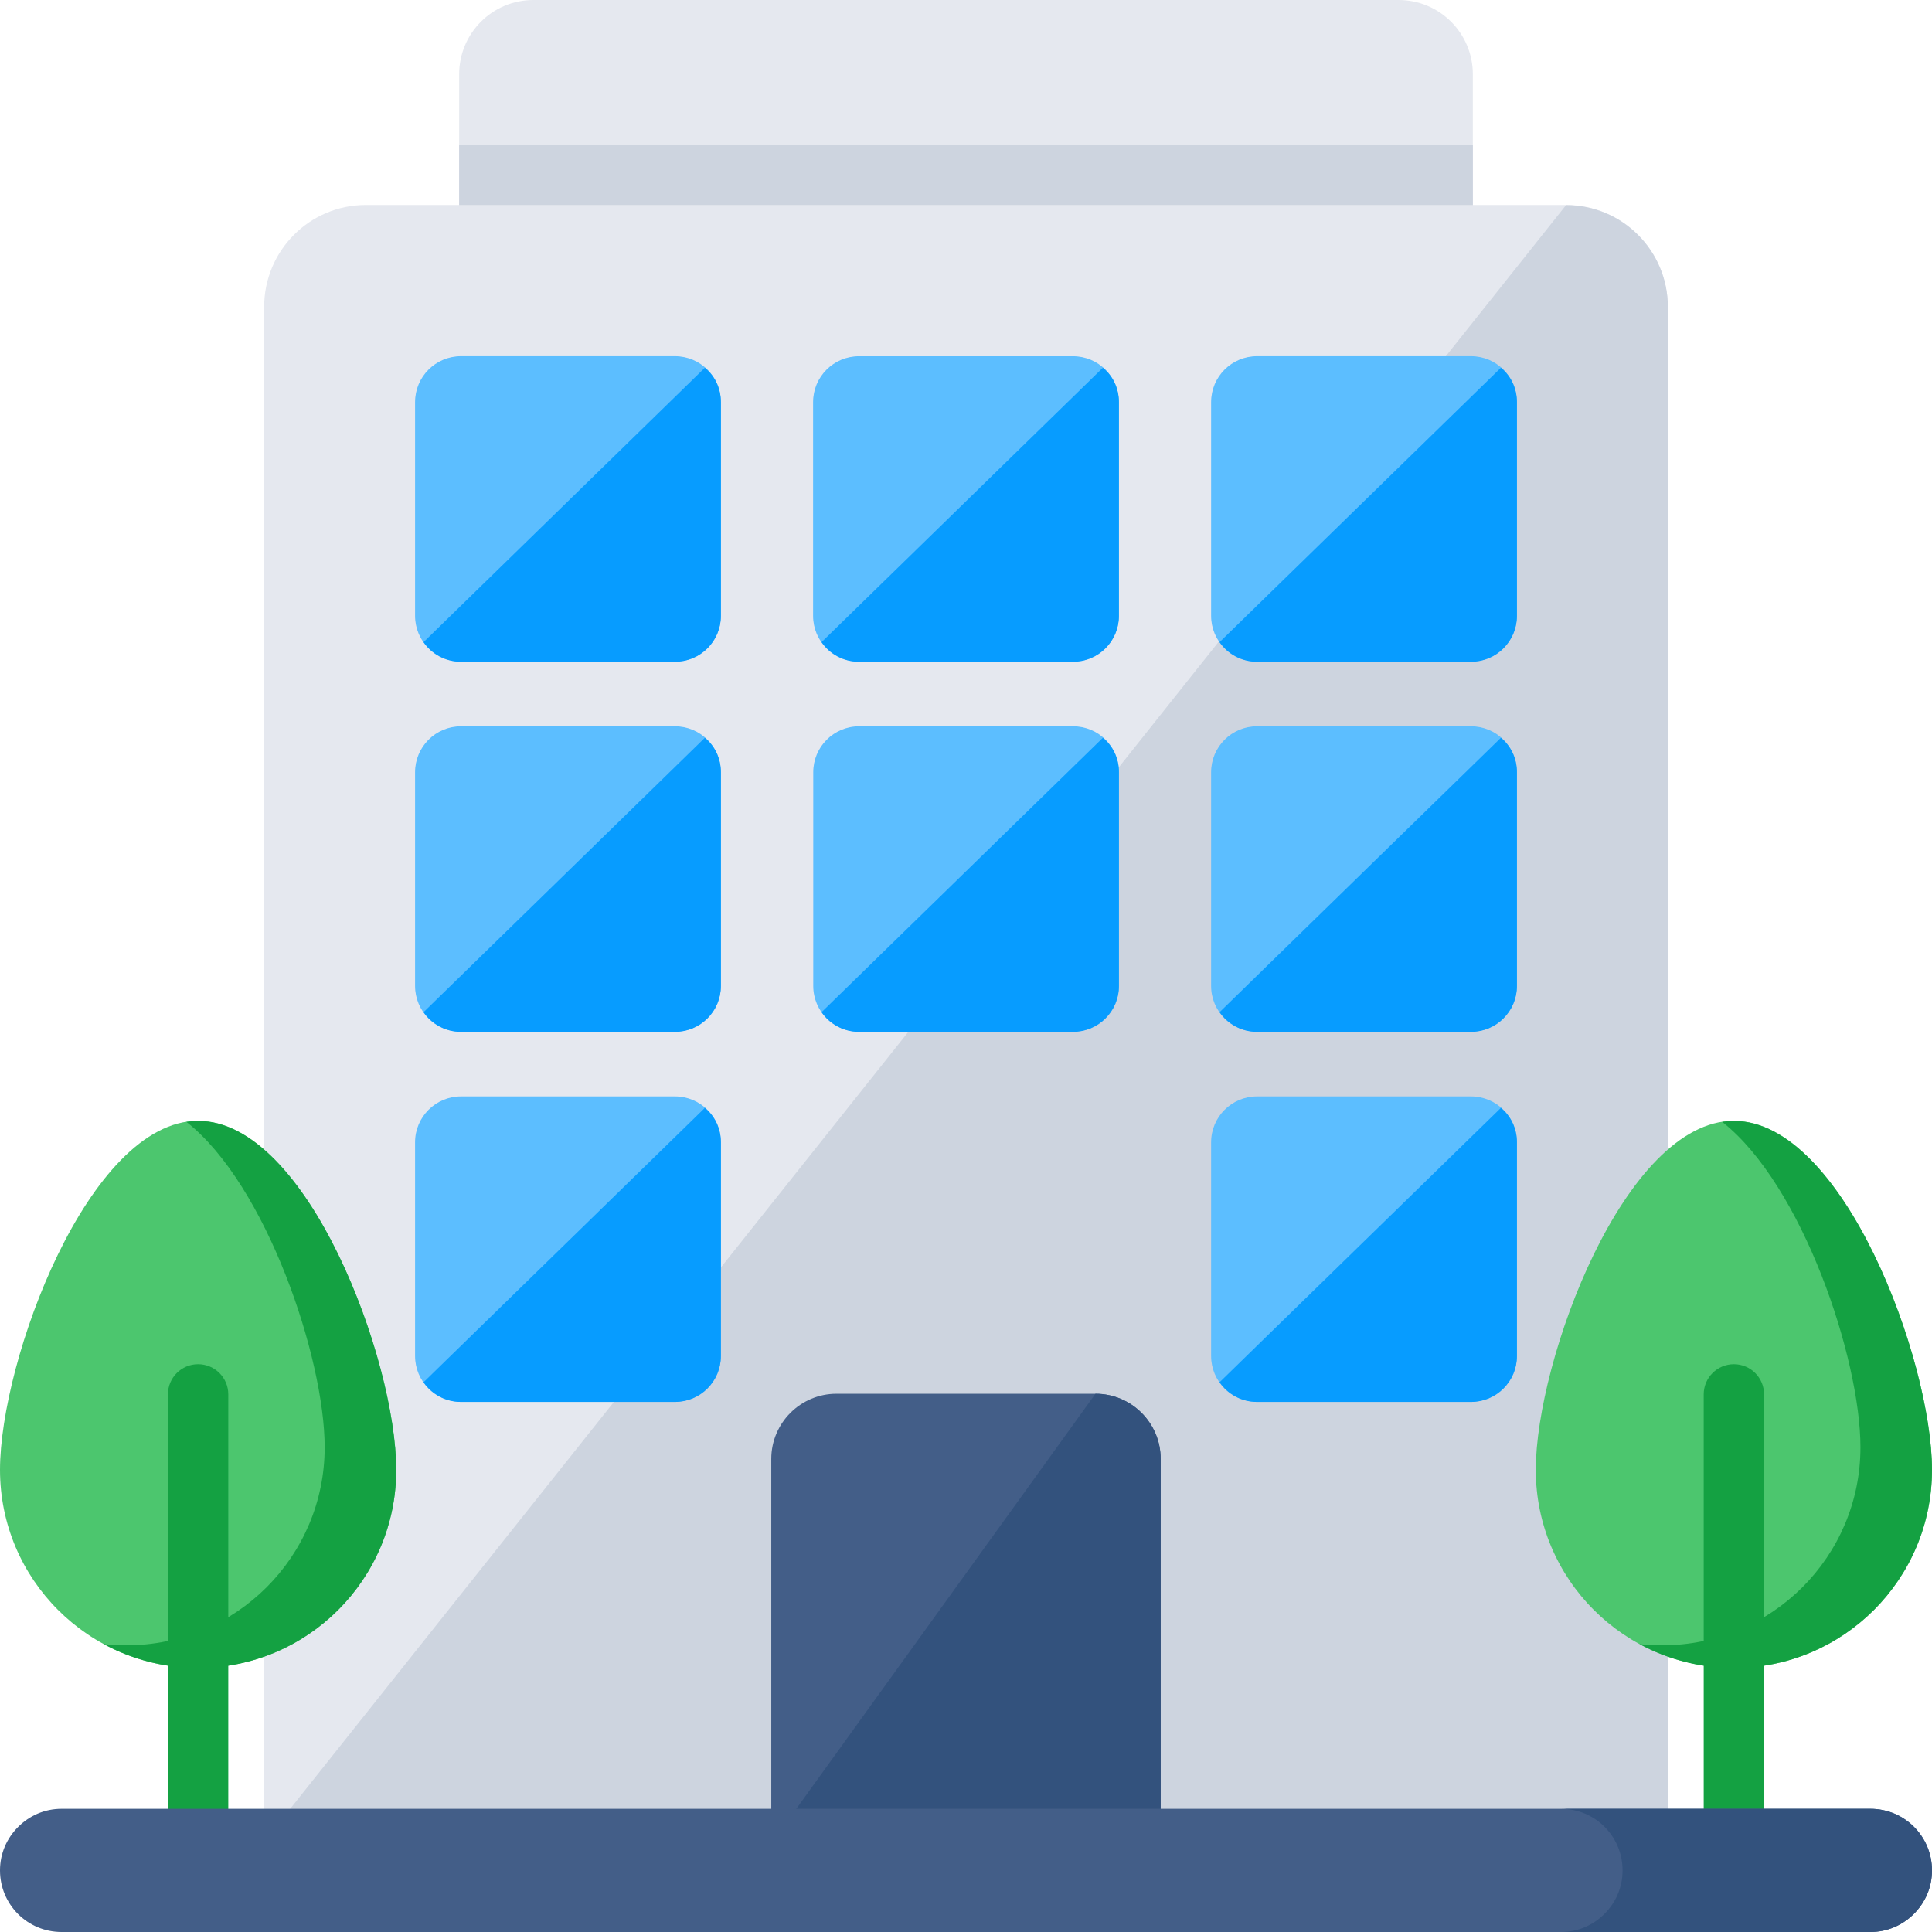 <svg width="62" height="62" viewBox="0 0 62 62" fill="none" xmlns="http://www.w3.org/2000/svg">
<path d="M47.265 2.383V9.358H14.735V2.383C14.735 1.066 15.8 0 17.118 0H44.882C46.2 0 47.265 1.066 47.265 2.383Z" fill="#E5E8EF"/>
<path d="M14.735 4.64H47.265V9.358H14.735V4.64Z" fill="#CDD4DF"/>
<path d="M53.523 9.852V59.094H8.477V9.852C8.477 8.04 9.939 6.578 11.741 6.578H50.259C52.06 6.578 53.523 8.04 53.523 9.852Z" fill="#E5E8EF"/>
<path d="M53.523 59.097H8.477L50.256 6.583C52.061 6.583 53.523 8.045 53.523 9.85V59.097Z" fill="#CDD4DF"/>
<path d="M37.248 46.82V59.161H24.751V46.82C24.751 45.666 25.691 44.727 26.844 44.727H35.156C36.309 44.727 37.248 45.666 37.248 46.82Z" fill="#435E88"/>
<path d="M24.753 59.158L35.155 44.727C36.31 44.727 37.247 45.664 37.247 46.819V59.158H24.753Z" fill="#33527D"/>
<path d="M48.68 36.657V43.516C48.68 44.33 48.021 44.989 47.207 44.989H40.339C39.525 44.989 38.866 44.33 38.866 43.516V36.657C38.866 35.844 39.525 35.185 40.339 35.185H47.207C48.021 35.185 48.68 35.844 48.68 36.657Z" fill="#5CBEFF"/>
<path d="M48.68 36.657V43.516C48.68 44.33 48.021 44.989 47.207 44.989H40.339C39.835 44.989 39.399 44.737 39.137 44.359L48.166 35.553C48.486 35.815 48.68 36.212 48.68 36.657Z" fill="#079CFF"/>
<path d="M48.68 24.781V31.64C48.68 32.453 48.021 33.111 47.207 33.111H40.339C39.525 33.111 38.866 32.453 38.866 31.64V24.781C38.866 23.967 39.525 23.308 40.339 23.308H47.207C48.021 23.308 48.68 23.967 48.68 24.781Z" fill="#5CBEFF"/>
<path d="M48.68 24.78V31.639C48.68 32.453 48.021 33.112 47.207 33.112H40.339C39.835 33.112 39.399 32.859 39.137 32.482L48.166 23.676C48.486 23.937 48.68 24.335 48.68 24.78Z" fill="#079CFF"/>
<path d="M48.68 12.904V19.762C48.68 20.576 48.021 21.235 47.207 21.235H40.339C39.525 21.235 38.866 20.576 38.866 19.762V12.904C38.866 12.09 39.525 11.431 40.339 11.431H47.207C48.021 11.431 48.68 12.09 48.68 12.904Z" fill="#5CBEFF"/>
<path d="M48.68 12.905V19.764C48.68 20.577 48.021 21.236 47.207 21.236H40.339C39.835 21.236 39.399 20.984 39.137 20.607L48.166 11.801C48.486 12.062 48.68 12.459 48.68 12.905Z" fill="#079CFF"/>
<path d="M35.911 24.781V31.64C35.911 32.453 35.253 33.111 34.439 33.111H27.57C26.757 33.111 26.098 32.453 26.098 31.64V24.781C26.098 23.967 26.757 23.308 27.57 23.308H34.439C35.253 23.308 35.911 23.967 35.911 24.781Z" fill="#5CBEFF"/>
<path d="M35.907 24.78V31.639C35.907 32.453 35.248 33.112 34.434 33.112H27.566C27.062 33.112 26.626 32.859 26.365 32.482L35.393 23.676C35.713 23.937 35.907 24.335 35.907 24.78Z" fill="#079CFF"/>
<path d="M35.907 12.905V19.764C35.907 20.577 35.248 21.236 34.434 21.236H27.566C26.752 21.236 26.093 20.577 26.093 19.764V12.905C26.093 12.091 26.752 11.432 27.566 11.432H34.434C35.248 11.432 35.907 12.091 35.907 12.905Z" fill="#5CBEFF"/>
<path d="M35.907 12.905V19.764C35.907 20.577 35.248 21.236 34.434 21.236H27.566C27.062 21.236 26.626 20.984 26.365 20.607L35.393 11.801C35.713 12.062 35.907 12.459 35.907 12.905Z" fill="#079CFF"/>
<path d="M23.134 36.657V43.516C23.134 44.33 22.475 44.989 21.661 44.989H14.793C13.979 44.989 13.32 44.33 13.32 43.516V36.657C13.32 35.844 13.979 35.185 14.793 35.185H21.661C22.475 35.185 23.134 35.844 23.134 36.657Z" fill="#5CBEFF"/>
<path d="M23.134 36.657V43.516C23.134 44.33 22.475 44.989 21.661 44.989H14.793C14.289 44.989 13.853 44.737 13.592 44.359L22.62 35.553C22.94 35.815 23.134 36.212 23.134 36.657Z" fill="#079CFF"/>
<path d="M23.134 24.781V31.64C23.134 32.453 22.475 33.112 21.661 33.112H14.793C13.979 33.112 13.32 32.453 13.32 31.64V24.781C13.32 23.967 13.979 23.308 14.793 23.308H21.661C22.475 23.308 23.134 23.967 23.134 24.781Z" fill="#5CBEFF"/>
<path d="M23.134 24.78V31.639C23.134 32.453 22.475 33.112 21.661 33.112H14.793C14.289 33.112 13.853 32.859 13.592 32.482L22.62 23.676C22.94 23.937 23.134 24.335 23.134 24.78Z" fill="#079CFF"/>
<path d="M23.134 12.904V19.762C23.134 20.576 22.475 21.235 21.661 21.235H14.793C13.979 21.235 13.32 20.576 13.32 19.762V12.904C13.32 12.09 13.979 11.431 14.793 11.431H21.661C22.475 11.431 23.134 12.09 23.134 12.904Z" fill="#5CBEFF"/>
<path d="M23.134 12.905V19.764C23.134 20.577 22.475 21.236 21.661 21.236H14.793C14.289 21.236 13.853 20.984 13.592 20.607L22.62 11.801C22.94 12.062 23.134 12.459 23.134 12.905Z" fill="#079CFF"/>
<path d="M12.715 47.169C12.715 50.68 9.869 53.527 6.357 53.527C2.846 53.527 0 50.68 0 47.169C0 43.658 2.846 35.968 6.357 35.968C9.869 35.968 12.715 43.658 12.715 47.169Z" fill="#4CC66E"/>
<path d="M12.715 47.172C12.715 50.678 9.867 53.526 6.36 53.526C5.265 53.526 4.229 53.245 3.328 52.761C3.57 52.791 3.812 52.8 4.054 52.8C7.571 52.8 10.419 49.952 10.419 46.445C10.419 43.606 8.559 38.026 5.982 36.002C6.108 35.983 6.234 35.973 6.36 35.973C9.867 35.973 12.715 43.655 12.715 47.172Z" fill="#14A142"/>
<path d="M6.357 60.692C5.822 60.692 5.389 60.259 5.389 59.724V44.747C5.389 44.212 5.822 43.779 6.357 43.779C6.892 43.779 7.326 44.212 7.326 44.747V59.724C7.326 60.259 6.892 60.692 6.357 60.692Z" fill="#14A142"/>
<path d="M62 47.169C62 50.68 59.154 53.527 55.643 53.527C52.132 53.527 49.285 50.68 49.285 47.169C49.285 43.658 52.132 35.968 55.643 35.968C59.154 35.968 62 43.658 62 47.169Z" fill="#4CC66E"/>
<path d="M62 47.172C62 50.678 59.152 53.526 55.645 53.526C54.55 53.526 53.514 53.245 52.613 52.761C52.855 52.791 53.097 52.8 53.34 52.8C56.856 52.8 59.704 49.952 59.704 46.445C59.704 43.606 57.844 38.026 55.267 36.002C55.393 35.983 55.519 35.973 55.645 35.973C59.152 35.973 62 43.655 62 47.172Z" fill="#14A142"/>
<path d="M55.643 60.692C55.108 60.692 54.674 60.259 54.674 59.724V44.747C54.674 44.212 55.108 43.779 55.643 43.779C56.178 43.779 56.611 44.212 56.611 44.747V59.724C56.611 60.259 56.178 60.692 55.643 60.692Z" fill="#14A142"/>
<path d="M62 60.024C62 60.576 61.777 61.06 61.419 61.419C61.06 61.777 60.576 62 60.024 62H1.976C0.881 62 0 61.118 0 60.024C0 59.471 0.223 58.987 0.581 58.629C0.94 58.27 1.424 58.047 1.976 58.047H60.024C61.118 58.047 62 58.929 62 60.024Z" fill="#435E88"/>
<path d="M62 60.024C62 60.576 61.777 61.06 61.419 61.419C61.06 61.777 60.576 62 60.024 62H50.094C50.646 62 51.13 61.777 51.489 61.419C51.847 61.06 52.07 60.576 52.07 60.024C52.07 58.929 51.189 58.047 50.094 58.047H60.024C61.118 58.047 62 58.929 62 60.024Z" fill="#33527D"/>
</svg>
